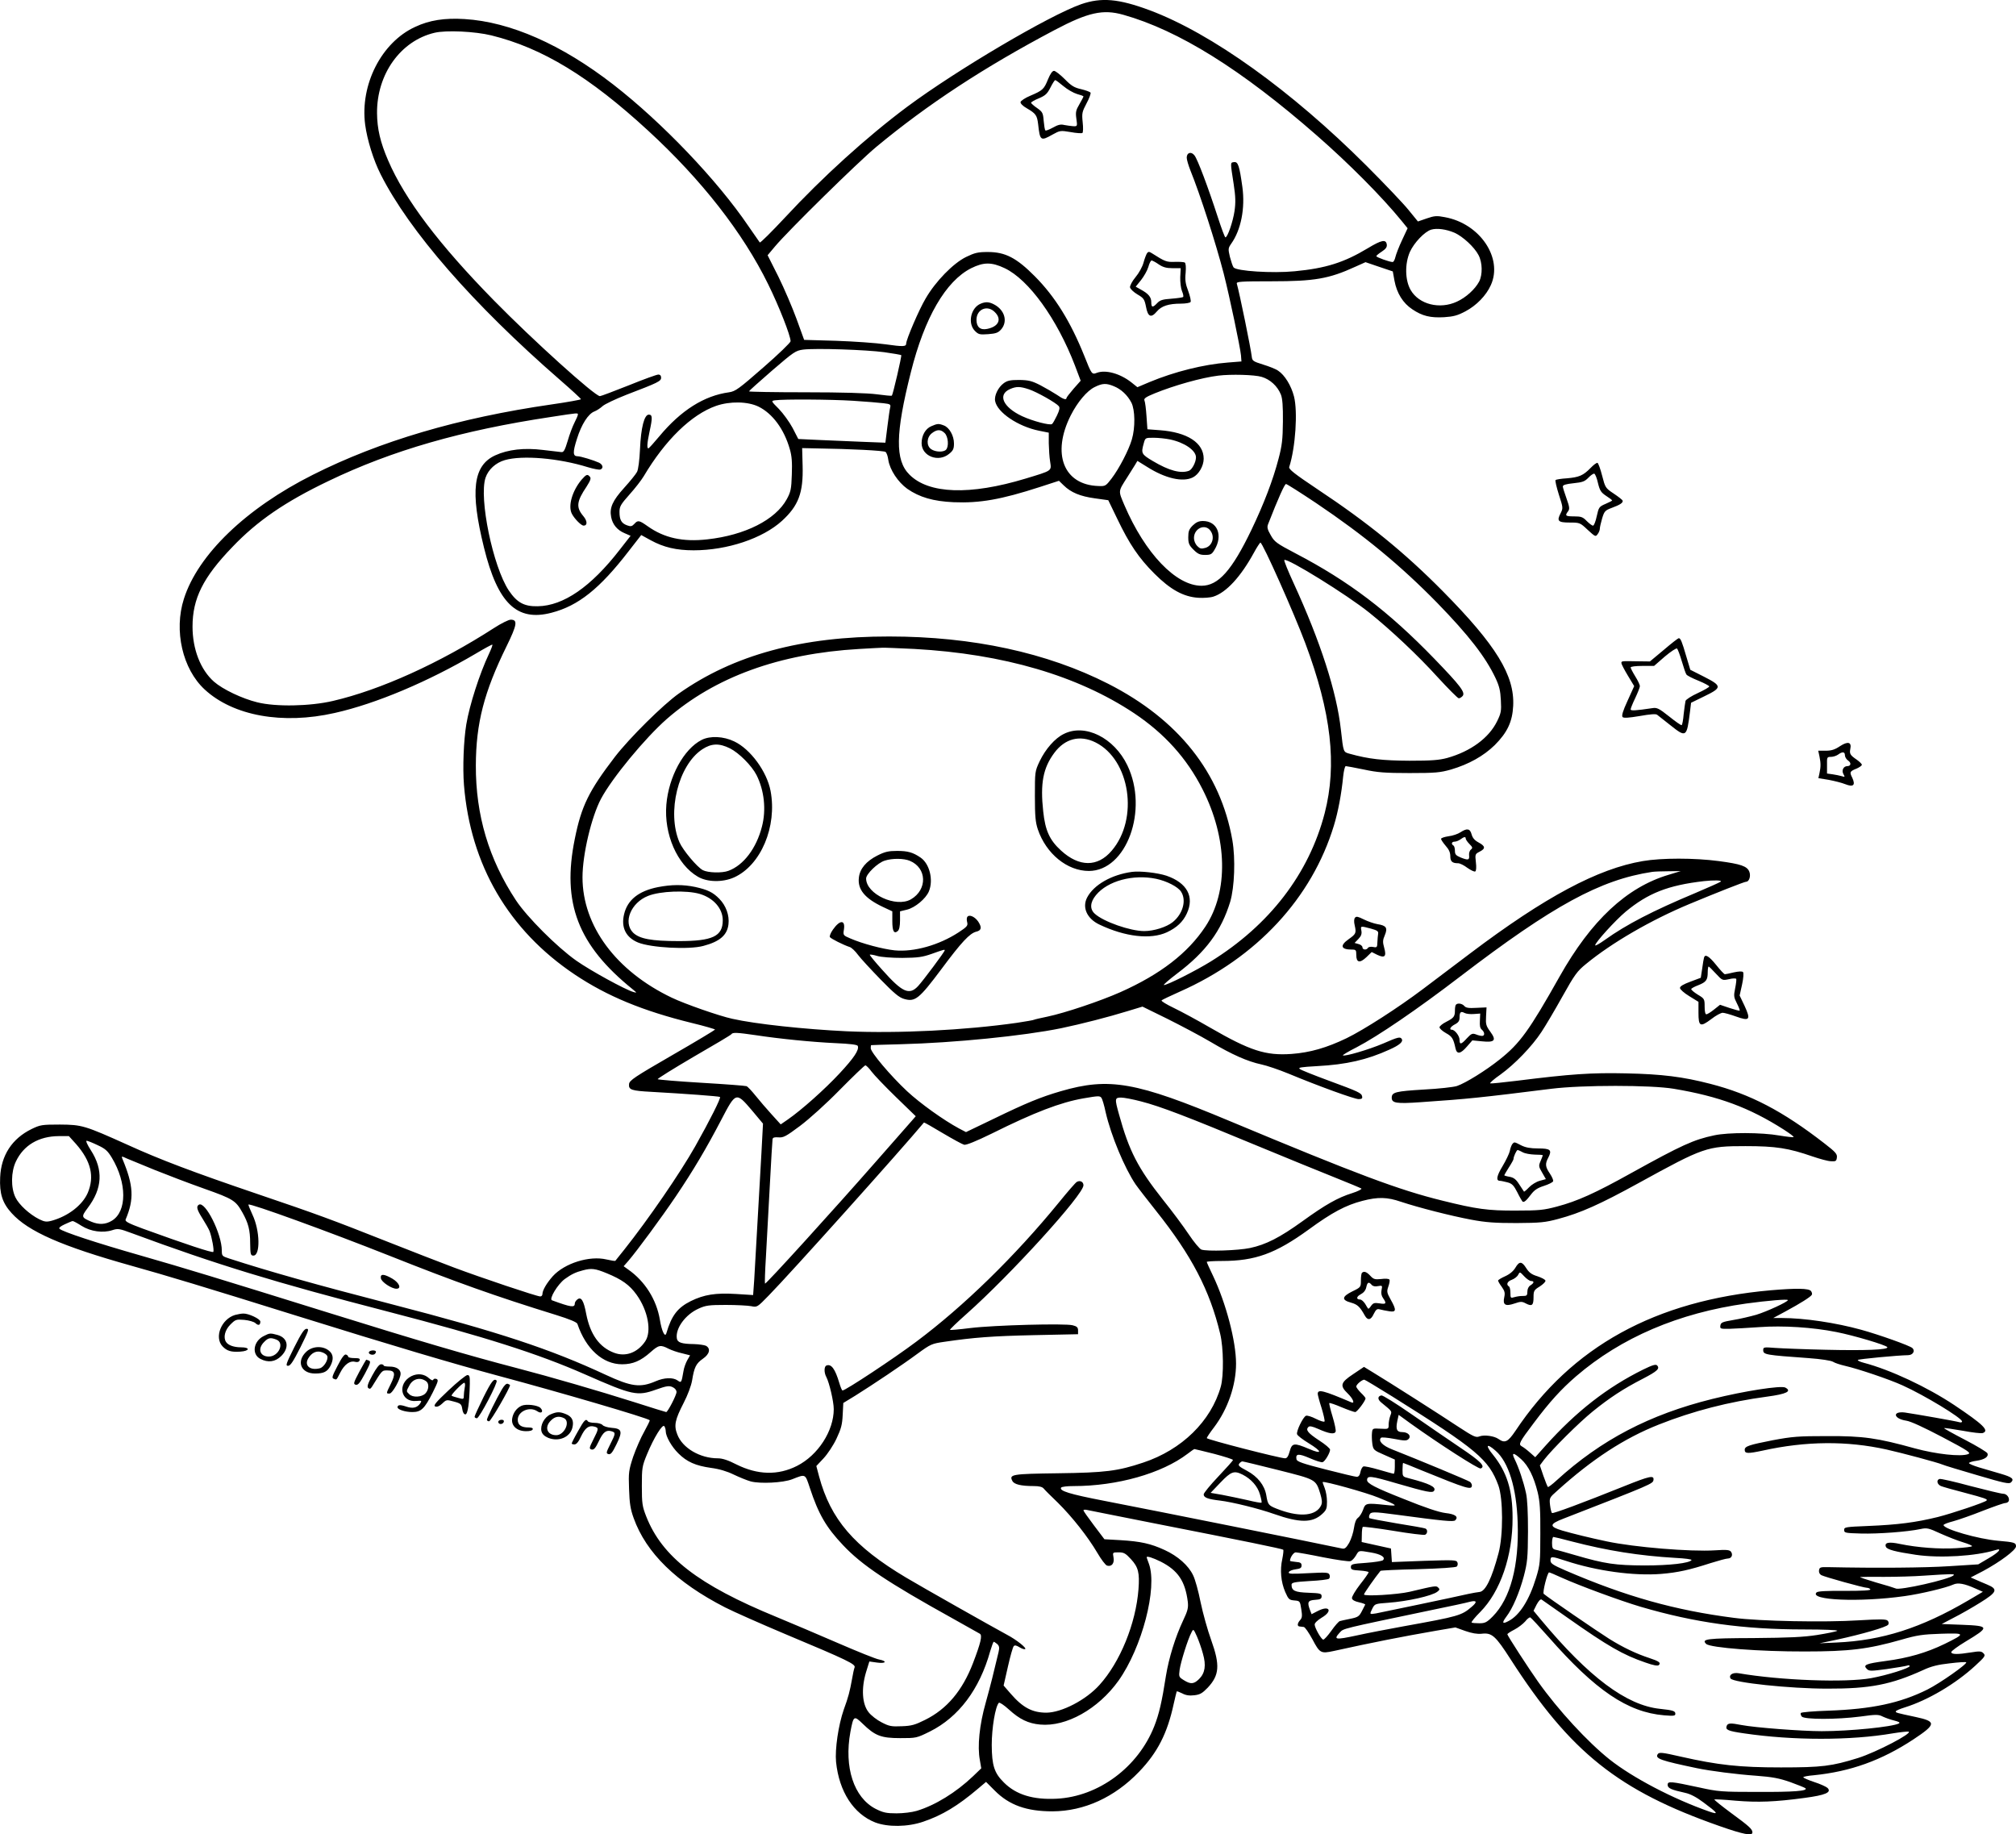 <?xml version="1.0" encoding="UTF-8"?>
<svg xmlns="http://www.w3.org/2000/svg" version="1.0" viewBox="0 0 1307.899 1189.893" preserveAspectRatio="xMidYMid meet">
  <g transform="translate(-156.101,1398.964) scale(0.1,-0.1)" fill="#000000" stroke="none">
    <path d="M8574 13962 c-207 -73 -806 -426 -1129 -666 -261 -195 -548 -455 -791 -717 -87 -93 -160 -166 -164 -162 -4 5 -37 53 -75 108 -201 296 -559 671 -875 916 -335 260 -669 407 -965 425 -129 8 -228 -7 -321 -51 -218 -100 -358 -374 -324 -634 13 -98 54 -231 101 -323 185 -367 600 -843 1161 -1331 76 -66 138 -123 138 -127 0 -3 -87 -19 -192 -34 -602 -87 -1114 -238 -1547 -456 -433 -217 -746 -518 -837 -805 -66 -206 -9 -455 135 -588 185 -171 505 -229 844 -152 268 60 608 204 915 385 57 34 105 60 107 58 3 -2 -7 -28 -21 -58 -62 -131 -127 -334 -148 -460 -17 -104 -24 -279 -15 -392 42 -519 289 -942 719 -1230 211 -141 442 -236 759 -314 83 -20 151 -40 151 -43 -1 -3 -125 -78 -278 -166 -244 -141 -277 -163 -280 -187 -4 -38 15 -44 148 -51 213 -12 434 -28 442 -33 8 -5 -66 -152 -160 -319 -100 -177 -306 -476 -460 -670 -31 -38 -57 -72 -59 -74 -2 -2 -28 2 -58 9 -109 26 -271 -24 -348 -109 -39 -44 -67 -91 -67 -116 0 -8 -6 -15 -14 -15 -22 0 -385 122 -561 188 -88 33 -281 108 -430 167 -364 144 -450 176 -848 311 -409 139 -629 222 -837 317 -280 126 -297 131 -440 132 -118 0 -128 -2 -184 -29 -127 -62 -198 -171 -204 -313 -5 -105 14 -166 74 -232 108 -120 325 -215 778 -342 226 -63 481 -140 1067 -323 635 -198 1017 -311 1314 -391 393 -105 967 -273 981 -288 2 -2 -14 -35 -35 -73 -22 -38 -54 -112 -72 -163 -29 -89 -31 -102 -27 -210 3 -93 9 -131 30 -189 81 -226 277 -417 593 -579 55 -28 231 -106 390 -173 411 -172 459 -196 450 -217 -4 -10 -11 -43 -16 -73 -15 -83 -24 -118 -54 -200 -35 -101 -58 -257 -50 -340 20 -193 114 -337 254 -392 82 -31 210 -30 312 5 123 42 223 102 355 214 l52 44 56 -56 c94 -95 207 -135 375 -135 206 1 403 91 562 257 120 125 183 249 224 438 10 44 19 81 20 83 2 2 18 -4 36 -13 22 -12 46 -16 78 -12 37 4 52 13 87 49 76 81 81 146 23 308 -23 63 -54 174 -69 246 -14 72 -36 151 -49 176 -30 63 -99 124 -184 163 -91 42 -156 56 -286 64 l-105 6 -68 90 c-37 49 -68 93 -68 97 0 5 10 6 23 3 12 -3 207 -41 432 -86 591 -116 835 -166 841 -172 3 -3 0 -30 -6 -60 -16 -71 -9 -149 19 -214 21 -48 26 -52 59 -55 36 -3 37 -4 45 -56 7 -43 6 -57 -7 -71 -19 -21 -21 -41 -3 -42 6 -1 18 -2 26 -3 8 0 33 -37 57 -81 47 -89 54 -93 137 -75 259 57 443 93 661 131 l129 22 64 -23 c43 -15 78 -21 106 -18 67 8 90 -13 189 -167 388 -603 699 -851 1356 -1081 154 -54 212 -65 212 -41 0 21 -19 39 -138 126 -62 46 -111 85 -109 88 3 2 65 -1 138 -8 145 -12 255 -8 447 18 136 18 178 36 149 65 -9 8 -48 26 -86 38 -39 13 -71 27 -71 31 0 4 30 10 68 13 238 24 439 96 647 233 148 98 150 116 14 145 -127 27 -129 28 -129 36 0 5 26 16 58 26 151 47 330 153 457 270 64 59 69 66 54 81 -13 14 -25 15 -80 6 -86 -14 -129 -14 -129 2 0 6 41 37 91 67 160 96 158 103 -20 110 l-133 5 78 41 c44 22 121 66 172 98 110 68 117 87 45 117 -27 11 -61 26 -77 33 l-30 13 81 42 c111 60 213 136 213 160 0 24 -12 27 -115 36 -130 11 -355 76 -355 102 0 5 29 16 64 25 36 10 122 40 192 68 70 27 135 50 145 50 9 0 19 6 22 13 7 21 -13 47 -36 47 -13 0 -108 23 -212 50 -103 28 -194 49 -202 46 -21 -8 -15 -35 10 -46 12 -5 82 -25 156 -44 128 -34 149 -41 140 -50 -14 -13 -222 -83 -317 -107 -143 -35 -257 -50 -452 -58 -146 -6 -155 -7 -155 -26 0 -19 8 -20 110 -23 110 -3 300 11 385 29 42 9 52 7 130 -29 47 -21 113 -47 147 -57 34 -10 60 -22 58 -25 -2 -4 -48 -10 -102 -13 -109 -7 -252 4 -364 27 -74 16 -104 10 -93 -18 7 -18 60 -32 194 -52 158 -23 388 -9 518 31 45 15 21 -15 -45 -53 l-68 -40 -190 -12 c-156 -10 -464 -13 -785 -6 -49 1 -55 -1 -58 -21 -2 -13 4 -25 15 -31 23 -12 275 -82 296 -82 9 0 19 -5 22 -10 5 -7 -49 -10 -165 -10 -119 1 -176 -2 -184 -10 -50 -51 281 -65 571 -24 103 14 270 54 316 75 30 14 73 6 142 -25 l50 -22 -95 -56 c-305 -179 -559 -260 -855 -273 l-110 -5 115 24 c161 35 321 81 331 97 5 9 3 19 -4 26 -10 10 -50 10 -187 2 -218 -14 -643 -6 -810 16 -382 49 -700 138 -1092 307 -83 36 -98 46 -98 65 0 29 7 28 99 -2 200 -66 441 -99 618 -85 110 9 185 26 321 70 51 16 102 30 113 30 24 0 35 25 19 45 -9 11 -30 13 -103 8 -159 -10 -523 20 -702 58 -109 23 -223 51 -288 70 -87 26 -86 42 8 78 574 223 579 226 583 250 5 33 -23 27 -190 -40 -274 -110 -460 -179 -468 -174 -4 2 -10 26 -13 52 -5 46 -4 48 46 92 228 206 435 341 660 430 222 88 455 148 702 181 127 17 163 35 118 59 -29 14 -264 -22 -473 -74 -407 -101 -721 -265 -1009 -527 -29 -27 -56 -47 -58 -44 -3 3 -16 35 -29 72 l-23 68 26 35 c53 69 228 243 317 315 110 89 200 148 325 212 94 49 113 66 92 87 -8 8 -30 2 -89 -27 -235 -116 -435 -272 -635 -495 l-66 -74 -35 31 c-19 17 -43 35 -53 40 -22 13 -16 26 80 153 102 136 176 217 273 301 292 251 666 411 1104 472 139 19 270 30 270 22 0 -11 -136 -74 -205 -95 -39 -11 -106 -27 -150 -34 -70 -12 -80 -16 -83 -36 -3 -21 0 -22 60 -21 35 1 122 6 194 11 151 11 345 -1 499 -32 112 -22 321 -84 330 -98 10 -17 -144 -23 -398 -17 -138 3 -287 9 -329 12 -74 6 -78 5 -78 -14 0 -30 15 -32 293 -52 83 -6 147 -16 160 -24 12 -8 47 -19 77 -26 87 -20 286 -87 374 -127 142 -64 386 -212 386 -234 0 -6 -8 -8 -17 -5 -22 7 -291 54 -354 63 -83 10 -75 -40 9 -53 29 -4 113 -43 235 -107 169 -89 187 -102 166 -110 -47 -18 -208 0 -344 37 -245 68 -336 81 -570 80 -187 0 -226 -3 -354 -27 -153 -30 -181 -39 -181 -62 0 -25 19 -26 117 -5 281 62 546 64 803 7 103 -23 334 -85 361 -97 13 -6 116 -37 229 -70 176 -52 206 -58 218 -46 22 22 7 34 -68 56 -39 11 -101 30 -140 41 -38 12 -68 24 -65 29 3 4 24 11 49 14 53 8 79 26 71 48 -3 8 -69 48 -146 88 -77 40 -138 74 -136 76 2 2 56 -6 120 -17 64 -12 123 -19 132 -15 43 16 3 55 -185 181 -176 117 -414 229 -589 275 -23 6 -40 14 -37 18 6 6 259 30 327 31 31 1 46 28 27 46 -17 16 -217 87 -333 119 -163 45 -368 76 -514 76 l-56 0 80 43 c98 53 161 93 170 107 4 6 1 17 -5 25 -15 18 -94 19 -260 5 -750 -66 -1294 -366 -1658 -913 -48 -71 -68 -81 -109 -52 -28 20 -93 29 -124 17 -23 -9 -38 -2 -136 62 -119 79 -450 290 -551 351 l-62 38 -70 -47 c-83 -55 -88 -75 -35 -126 34 -33 48 -68 23 -57 -181 77 -218 87 -218 55 0 -7 11 -49 25 -92 13 -43 22 -83 19 -87 -3 -5 -28 3 -56 17 -27 14 -56 23 -64 20 -19 -7 -65 -102 -58 -120 3 -9 37 -35 75 -58 90 -55 90 -75 2 -37 -97 41 -110 39 -125 -16 -9 -32 -17 -45 -30 -45 -33 0 -508 122 -508 131 0 4 21 36 48 71 89 118 142 273 142 412 0 145 -65 392 -149 569 -23 47 -41 88 -41 91 0 3 45 6 99 6 215 0 347 48 561 203 153 112 242 159 350 187 100 26 160 25 250 -6 115 -38 322 -91 455 -116 96 -18 155 -22 295 -22 155 1 186 4 271 27 143 38 269 94 520 232 424 233 443 240 694 240 198 0 279 -13 435 -67 47 -16 101 -31 120 -31 31 -2 35 1 38 24 3 23 -9 36 -80 91 -272 211 -481 320 -741 387 -178 46 -313 63 -547 68 -224 5 -357 -4 -708 -48 -90 -11 -168 -19 -173 -17 -5 2 24 28 66 57 93 67 205 183 266 276 26 39 87 142 136 230 80 143 96 165 154 212 168 138 422 285 669 388 175 73 358 145 369 145 20 0 32 37 21 65 -14 36 -55 50 -198 69 -159 21 -371 21 -493 0 -291 -49 -634 -232 -1119 -598 -124 -94 -263 -199 -310 -234 -158 -119 -380 -262 -493 -317 -129 -62 -236 -93 -357 -102 -168 -12 -269 21 -527 170 -81 47 -188 105 -236 128 -48 23 -84 45 -80 49 4 5 58 30 118 57 499 221 857 607 1000 1078 27 88 49 205 60 318 4 37 11 67 17 67 5 0 58 -10 117 -22 88 -19 138 -23 296 -23 169 0 199 3 270 23 115 34 210 87 283 158 82 82 115 152 120 255 10 197 -111 394 -456 743 -248 251 -485 444 -815 663 -148 99 -186 129 -182 143 41 128 56 360 31 458 -18 70 -60 139 -103 167 -15 11 -59 28 -98 40 -64 20 -70 24 -73 51 -6 54 -78 406 -97 474 -4 13 26 15 228 15 275 0 370 16 540 94 l67 30 88 -30 89 -30 11 -61 c15 -80 55 -145 116 -185 64 -43 116 -56 206 -51 61 4 87 11 138 38 72 38 135 103 165 170 80 176 -71 400 -299 441 -51 10 -67 9 -116 -8 l-58 -20 -62 76 c-34 42 -157 171 -272 286 -489 488 -1005 858 -1406 1008 -202 75 -313 85 -446 39z m274 -68 c359 -101 767 -355 1257 -784 207 -181 420 -395 549 -553 l39 -48 -36 -77 c-20 -42 -39 -92 -43 -109 -4 -18 -12 -33 -18 -33 -20 0 -106 31 -106 38 0 4 16 17 36 30 26 17 34 29 32 45 -5 36 -33 31 -124 -24 -153 -92 -272 -130 -474 -149 -144 -14 -377 1 -396 25 -6 8 -16 39 -24 69 -12 51 -11 56 8 84 64 89 92 231 73 369 -19 137 -28 165 -54 161 -25 -3 -25 3 -2 -145 12 -79 13 -118 5 -173 -10 -68 -45 -170 -59 -170 -4 0 -26 59 -49 130 -64 197 -132 378 -152 402 -21 27 -50 18 -50 -15 0 -13 11 -50 24 -83 64 -158 165 -472 216 -669 39 -153 107 -478 112 -530 l3 -40 -88 -7 c-156 -12 -346 -59 -509 -127 l-78 -33 -40 32 c-73 57 -166 83 -224 61 -31 -12 -33 -10 -80 109 -90 224 -190 385 -321 517 -119 120 -192 158 -305 158 -65 0 -85 -5 -141 -32 -84 -41 -199 -159 -263 -270 -42 -70 -126 -266 -126 -292 0 -20 -20 -21 -132 -5 -62 9 -207 19 -321 23 l-209 6 -49 135 c-27 74 -80 198 -118 275 l-70 139 47 56 c85 102 536 545 657 646 334 277 698 516 1158 759 218 115 314 136 445 99z m-4099 -134 c329 -81 636 -267 1017 -618 345 -317 615 -662 779 -997 70 -142 145 -333 145 -369 0 -8 -79 -85 -177 -170 -159 -139 -181 -155 -222 -161 -162 -22 -312 -117 -452 -285 -34 -41 -66 -76 -70 -78 -13 -5 -10 33 6 108 20 91 19 110 -5 110 -29 0 -51 -84 -57 -225 -3 -68 -11 -131 -19 -146 -7 -14 -44 -60 -83 -103 -76 -84 -97 -130 -85 -191 9 -47 39 -84 87 -104 l39 -17 -71 -91 c-186 -240 -364 -363 -531 -366 -89 -2 -135 24 -188 102 -103 155 -195 600 -151 732 18 53 66 97 125 114 113 33 350 13 539 -46 37 -11 73 -18 81 -15 21 8 17 31 -8 44 -35 16 -119 42 -140 42 -31 0 -32 26 -4 113 29 93 73 163 114 178 15 6 38 21 52 34 14 13 84 46 155 74 207 79 225 88 225 111 0 13 -7 20 -18 20 -10 0 -96 -31 -192 -70 -96 -38 -180 -70 -187 -70 -33 0 -434 362 -688 621 -357 364 -577 655 -686 908 -51 118 -71 205 -72 306 -2 254 153 470 373 522 76 18 263 9 369 -17z m6248 -1280 c54 -24 129 -93 156 -145 26 -49 27 -127 4 -172 -27 -50 -85 -103 -144 -130 -112 -52 -246 -18 -300 75 -37 63 -39 171 -5 248 27 59 95 131 138 144 37 11 97 3 151 -20z m-2918 -230 c156 -74 340 -329 456 -632 l37 -98 -46 -52 c-25 -29 -46 -56 -46 -60 0 -15 -22 -8 -63 21 -23 15 -71 43 -107 62 -55 28 -76 33 -137 34 -57 0 -77 -4 -100 -21 -36 -26 -63 -81 -56 -116 14 -74 148 -164 283 -192 l65 -13 0 -69 c1 -38 4 -92 9 -120 9 -60 15 -56 -160 -109 -360 -109 -628 -100 -753 26 -94 93 -91 267 9 663 89 356 227 593 392 676 81 40 132 40 217 0z m-781 -545 c58 -8 107 -17 110 -19 4 -5 -54 -256 -61 -263 -3 -2 -47 2 -98 9 -61 8 -223 13 -462 13 -202 0 -367 3 -367 6 0 3 67 63 150 135 142 122 152 129 202 136 82 10 408 -1 526 -17z m2448 -160 c55 -16 103 -60 125 -115 10 -25 14 -76 13 -175 -1 -117 -6 -156 -28 -240 -36 -139 -96 -295 -176 -462 -127 -264 -215 -363 -324 -363 -166 0 -366 210 -500 522 -41 97 -42 87 19 183 18 28 39 62 49 78 l16 27 63 -39 c118 -75 232 -101 297 -68 38 19 70 74 70 121 0 103 -106 172 -285 185 l-80 6 -6 85 c-3 47 -9 92 -13 101 -6 13 7 23 66 47 125 51 305 102 413 115 81 10 235 6 281 -8z m-958 -61 c47 -19 88 -58 113 -106 24 -47 26 -162 3 -239 -20 -69 -83 -190 -132 -254 -37 -48 -40 -50 -85 -48 -226 7 -305 210 -179 459 43 85 105 159 155 183 50 25 75 26 125 5z m-551 -20 c51 -17 175 -87 193 -109 8 -10 5 -25 -12 -61 -13 -27 -27 -52 -32 -55 -14 -10 -125 19 -194 51 -124 58 -161 140 -78 176 41 18 66 17 123 -2z m-1142 -74 c83 -5 172 -13 198 -16 44 -5 48 -8 43 -28 -3 -11 -11 -68 -18 -124 l-13 -104 -155 6 c-85 4 -212 9 -283 12 l-127 6 -37 72 c-21 39 -61 94 -89 123 -51 51 -51 52 -25 56 53 8 361 6 506 -3z m-613 -38 c91 -45 166 -146 203 -276 13 -44 16 -85 13 -165 -3 -95 -7 -112 -33 -160 -73 -133 -270 -233 -515 -260 -159 -18 -280 9 -387 85 -55 39 -64 41 -87 15 -15 -16 -23 -18 -47 -9 -36 13 -49 35 -49 87 0 35 8 49 65 113 36 40 77 93 92 118 140 236 310 401 470 457 90 31 205 29 275 -5z m-1172 -52 c0 -5 -10 -29 -22 -52 -12 -23 -32 -76 -44 -118 -18 -60 -26 -75 -41 -73 -10 1 -64 8 -120 14 -121 15 -226 3 -309 -35 -144 -66 -164 -231 -73 -599 89 -361 213 -481 438 -422 174 45 313 156 501 400 l81 104 62 -34 c84 -46 167 -65 278 -65 218 0 448 77 573 191 107 98 139 181 134 358 l-3 114 95 -2 c214 -3 436 -14 446 -23 7 -5 15 -28 18 -52 10 -64 63 -144 123 -187 79 -55 169 -81 300 -87 170 -7 308 17 561 99 l123 40 31 -30 c47 -46 107 -71 203 -84 l86 -12 58 -120 c79 -165 140 -255 241 -356 104 -104 189 -151 286 -157 34 -2 78 1 98 8 83 27 176 128 261 283 20 37 40 67 43 67 15 -1 218 -457 291 -652 169 -451 207 -789 126 -1103 -102 -393 -358 -726 -739 -962 -95 -59 -281 -153 -304 -153 -7 0 32 34 86 75 186 140 286 276 344 465 28 95 35 279 14 400 -77 438 -350 782 -805 1014 -397 202 -881 307 -1421 307 -567 1 -1009 -119 -1365 -370 -102 -72 -320 -288 -415 -411 -169 -221 -217 -318 -260 -532 -85 -416 20 -689 376 -976 28 -23 28 -24 4 -17 -53 15 -279 139 -370 203 -125 88 -320 283 -392 392 -176 267 -261 552 -260 875 1 273 53 475 199 772 69 141 74 173 27 173 -13 0 -62 -24 -108 -54 -352 -227 -735 -401 -1045 -473 -150 -35 -371 -39 -491 -9 -98 24 -224 84 -281 134 -87 77 -139 210 -139 357 0 182 68 319 258 516 162 170 343 294 625 429 412 198 863 328 1442 415 181 28 175 27 175 15z m3842 -161 c94 -20 168 -71 168 -116 0 -31 -25 -79 -45 -87 -53 -20 -129 0 -235 63 -74 44 -77 50 -59 114 10 37 10 37 64 37 30 0 78 -5 107 -11z m948 -413 c312 -210 547 -404 786 -648 204 -210 312 -349 377 -486 25 -53 32 -83 35 -145 4 -69 1 -84 -24 -135 -53 -109 -171 -196 -324 -239 -52 -14 -101 -18 -245 -18 -174 1 -265 11 -387 45 -43 12 -41 7 -58 157 -27 244 -132 570 -307 951 -36 78 -63 145 -60 149 17 16 408 -226 552 -342 141 -113 318 -280 441 -416 70 -76 132 -139 139 -139 7 0 18 7 25 15 19 23 -15 67 -184 242 -298 308 -555 503 -900 683 -124 65 -137 75 -161 118 -22 38 -25 52 -17 72 66 169 107 260 116 260 6 0 94 -56 196 -124z m-2605 -946 c576 -32 1057 -173 1424 -417 196 -131 341 -291 443 -492 163 -320 170 -664 19 -892 -114 -172 -291 -309 -551 -425 -133 -59 -360 -135 -474 -159 -44 -9 -83 -18 -86 -20 -4 -3 -54 -11 -111 -20 -336 -48 -770 -70 -1105 -55 -273 13 -592 47 -742 81 -84 18 -310 97 -393 137 -362 173 -579 466 -579 781 0 148 58 392 120 509 72 135 285 393 427 518 312 272 729 424 1248 454 72 4 139 8 150 8 11 1 105 -3 210 -8z m4891 -1465 c-272 -81 -502 -296 -707 -660 -198 -352 -258 -434 -389 -538 -90 -72 -221 -153 -277 -172 -21 -7 -118 -18 -216 -23 -181 -11 -207 -17 -207 -53 0 -35 30 -40 187 -29 309 21 392 30 848 87 199 25 647 25 795 0 293 -49 490 -122 714 -265 37 -24 66 -45 63 -48 -3 -3 -45 2 -93 10 -113 20 -330 21 -422 1 -133 -28 -210 -63 -537 -244 -237 -132 -351 -183 -483 -218 -86 -23 -116 -26 -267 -26 -182 -1 -257 10 -475 64 -285 70 -551 170 -1382 517 -607 254 -780 285 -1096 193 -130 -38 -223 -76 -435 -179 l-179 -86 -46 24 c-100 54 -251 162 -336 241 -109 102 -236 253 -236 279 0 11 1 20 3 20 1 1 88 3 192 6 347 9 797 54 1041 104 134 28 308 73 428 110 l99 30 161 -79 c88 -44 215 -111 281 -150 138 -82 240 -127 329 -146 34 -7 114 -34 177 -60 200 -83 427 -165 454 -165 20 0 26 4 23 17 -4 23 -22 31 -220 104 -92 34 -175 67 -184 74 -14 10 7 13 112 19 190 10 324 41 469 107 65 29 91 51 80 69 -10 16 -24 13 -122 -30 -89 -38 -251 -86 -260 -76 -2 2 37 26 89 52 138 72 391 244 673 460 602 460 908 627 1245 678 14 2 61 4 105 4 l80 1 -79 -24z m339 -44 c-6 -5 -80 -38 -165 -74 -277 -116 -447 -204 -587 -304 -35 -25 -63 -41 -63 -35 0 18 132 163 198 218 145 120 274 171 507 198 65 7 119 6 110 -3z m-6263 -996 c157 -24 368 -45 521 -52 94 -4 140 -10 143 -18 10 -26 -25 -78 -119 -179 -95 -102 -245 -236 -336 -299 l-45 -31 -59 65 c-32 35 -79 90 -104 121 -25 31 -51 59 -59 62 -8 3 -139 13 -292 22 -152 9 -280 20 -284 23 -4 3 101 68 232 145 132 76 243 142 246 147 7 13 39 11 156 -6z m753 -236 c17 -23 88 -97 159 -166 l128 -124 -19 -22 c-11 -12 -118 -134 -239 -272 -269 -307 -715 -798 -720 -792 -2 2 0 80 6 173 5 93 16 300 25 459 8 160 17 297 18 305 2 11 12 14 38 12 32 -3 49 6 140 74 60 45 169 143 259 235 85 86 160 158 165 158 6 0 24 -18 40 -40z m1492 -171 c5 -7 18 -49 27 -93 35 -152 123 -363 195 -469 16 -23 76 -100 133 -172 229 -287 348 -515 415 -796 22 -91 24 -272 4 -343 -63 -224 -253 -410 -504 -493 -165 -55 -244 -65 -552 -69 -299 -4 -319 -7 -296 -50 11 -22 56 -33 138 -33 35 0 56 -5 65 -16 7 -9 48 -50 92 -92 93 -92 194 -220 256 -325 25 -43 53 -80 63 -83 30 -9 49 15 42 53 -6 33 -6 33 33 33 34 0 45 -6 80 -44 48 -52 57 -88 49 -195 -17 -223 -119 -473 -253 -621 -88 -98 -245 -179 -344 -180 -92 0 -154 33 -232 123 l-46 53 28 123 c15 67 32 127 38 133 7 7 18 4 36 -7 14 -9 31 -15 37 -13 15 5 -55 61 -118 94 -98 53 -553 310 -655 371 -337 201 -488 377 -563 655 l-18 68 47 50 c26 28 64 85 84 128 30 64 37 90 40 154 l4 77 77 47 c115 72 305 199 405 273 85 62 92 65 175 77 191 28 309 37 581 43 l285 6 0 24 c0 20 -7 27 -35 34 -49 13 -508 1 -664 -18 -71 -9 -130 -14 -132 -12 -3 2 46 49 108 104 286 254 758 773 758 834 0 23 -22 34 -43 22 -8 -4 -60 -64 -116 -133 -285 -349 -617 -673 -925 -903 -145 -109 -460 -317 -479 -317 -4 0 -13 22 -21 49 -27 91 -52 125 -83 113 -16 -5 -17 -46 -1 -75 19 -36 48 -159 48 -208 0 -141 -102 -299 -238 -368 -124 -63 -256 -59 -393 9 -54 28 -92 40 -121 40 -116 0 -230 67 -263 155 -23 58 -15 95 41 204 26 50 49 111 55 146 14 87 26 110 70 141 44 30 52 66 20 84 -11 5 -46 10 -78 11 -80 1 -107 10 -111 37 -10 65 56 155 141 193 46 21 67 24 177 24 69 0 143 -4 164 -8 39 -8 39 -8 115 70 142 145 855 940 1006 1121 2 2 56 -29 121 -68 66 -39 128 -73 140 -76 13 -3 76 22 180 73 275 137 445 202 594 228 99 17 106 17 117 3z m-2267 -82 l71 -85 -10 -188 c-6 -103 -18 -309 -26 -458 -8 -148 -18 -314 -21 -368 l-7 -98 -111 7 c-133 8 -207 -4 -293 -46 -86 -43 -125 -93 -159 -209 -9 -30 -30 14 -42 88 -22 131 -97 250 -206 326 l-29 21 30 34 c56 65 218 285 309 420 112 166 198 311 295 497 94 180 95 181 199 59z m2524 59 c125 -32 302 -100 742 -283 198 -82 431 -177 519 -212 88 -35 164 -67 168 -70 5 -4 -22 -18 -60 -30 -93 -29 -174 -75 -322 -182 -147 -106 -237 -152 -341 -174 -76 -16 -278 -23 -315 -10 -11 4 -48 48 -82 99 -34 51 -109 152 -167 224 -163 206 -220 317 -285 553 -29 103 -28 110 13 110 19 0 77 -11 130 -25z m-6909 -277 c97 -111 120 -211 75 -317 -35 -79 -126 -150 -234 -180 -34 -9 -46 -7 -81 10 -63 32 -131 94 -154 142 -30 62 -29 165 3 232 50 106 148 164 278 165 l66 0 47 -52z m140 -7 c50 -23 65 -37 92 -82 98 -163 98 -347 1 -407 -42 -26 -85 -28 -135 -7 -65 28 -66 31 -23 89 96 127 102 248 20 375 -22 34 -34 61 -27 61 6 0 39 -13 72 -29z m371 -161 c77 -31 221 -86 320 -121 189 -67 204 -77 248 -155 38 -68 50 -113 50 -199 1 -72 3 -80 21 -80 46 0 43 162 -6 265 -16 35 -28 64 -26 66 10 10 519 -175 915 -332 425 -169 685 -262 1080 -384 90 -28 135 -47 139 -58 55 -163 165 -262 290 -262 70 0 121 22 185 79 52 46 64 49 116 22 20 -10 60 -24 89 -30 l51 -13 -18 -31 c-10 -18 -22 -50 -25 -72 -13 -76 -14 -77 -38 -60 -30 21 -87 19 -142 -5 -100 -43 -157 -36 -323 41 -361 168 -693 278 -1392 459 -491 127 -793 212 -1052 296 -46 15 -48 17 -48 52 0 108 -108 323 -149 297 -18 -11 -13 -32 24 -90 19 -30 40 -67 46 -82 15 -40 30 -124 24 -134 -5 -8 -183 51 -458 151 -95 35 -116 47 -111 59 56 132 52 220 -21 394 -7 18 -6 18 31 1 22 -9 102 -42 180 -74z m-476 -362 c59 -37 139 -48 200 -28 36 12 46 10 127 -20 546 -202 925 -318 1663 -509 625 -162 973 -273 1275 -406 311 -137 340 -143 463 -99 68 24 84 26 106 16 16 -7 26 -20 26 -32 0 -20 -57 -130 -67 -130 -3 0 -97 29 -209 65 -224 71 -540 163 -759 220 -318 83 -641 178 -1225 360 -716 223 -929 288 -1215 370 -291 83 -509 155 -528 174 -6 6 6 16 34 29 24 11 47 21 51 21 4 1 30 -13 58 -31z m3406 -307 c100 -41 149 -76 195 -140 74 -103 99 -238 56 -302 -50 -74 -128 -103 -203 -74 -95 36 -154 119 -180 252 -16 87 -33 114 -58 93 -9 -7 -16 -18 -16 -26 0 -28 -25 -24 -148 21 -21 8 37 104 83 138 43 31 72 45 120 57 53 14 78 11 151 -19z m5101 -802 c546 -342 623 -407 685 -575 31 -86 32 -323 1 -439 -44 -165 -85 -249 -124 -252 -13 -1 -44 -7 -69 -12 -86 -20 -565 -120 -602 -127 -43 -7 -43 -7 -23 33 15 29 18 30 102 36 124 9 282 44 318 71 16 12 18 17 7 27 -13 14 -18 13 -187 -27 -78 -18 -295 -31 -295 -17 0 8 75 114 107 153 3 3 112 8 245 11 144 4 244 11 250 17 6 6 8 18 4 27 -6 16 -25 16 -215 10 l-210 -8 -3 44 -3 44 -95 21 -95 21 1 46 c0 26 3 49 6 52 3 3 92 -8 197 -25 106 -18 199 -29 207 -26 17 7 19 35 1 41 -7 3 -90 18 -185 33 -94 16 -174 31 -177 34 -3 3 -3 13 1 22 8 20 27 20 169 1 312 -42 376 -48 387 -37 23 23 0 40 -63 47 -42 5 -130 34 -273 92 -185 73 -236 100 -236 122 1 30 23 28 190 -21 200 -58 235 -65 245 -48 15 24 -31 46 -162 80 -43 11 -43 11 -43 55 0 25 2 45 4 45 2 0 55 -21 117 -47 302 -123 329 -131 329 -98 0 7 -6 17 -12 22 -11 9 -329 141 -506 211 -61 24 -91 55 -72 75 4 5 43 1 86 -7 67 -13 81 -13 93 -1 20 20 -3 45 -41 45 -35 0 -43 18 -32 71 l9 41 77 -56 c187 -134 441 -297 455 -292 33 13 1 46 -132 135 -77 52 -220 150 -318 218 -98 68 -186 123 -194 121 -25 -5 -26 -25 -2 -45 74 -61 71 -56 60 -86 -6 -16 -11 -42 -11 -58 0 -29 0 -30 -52 -27 -52 3 -53 2 -56 -26 -2 -17 -1 -48 2 -71 6 -40 9 -43 76 -72 l70 -31 0 -46 c0 -25 -3 -46 -7 -46 -5 0 -48 12 -96 26 -48 14 -94 24 -101 21 -7 -3 -16 -19 -19 -36 -4 -21 -12 -31 -24 -31 -10 0 -101 22 -203 48 -149 38 -186 51 -188 66 -7 37 14 38 86 7 39 -17 76 -29 84 -26 16 6 48 61 48 81 0 8 -32 35 -71 60 -73 48 -89 68 -70 87 8 8 24 5 63 -12 72 -32 106 -37 114 -18 3 8 -6 52 -20 98 -14 45 -23 85 -21 87 3 3 38 -9 80 -27 41 -17 81 -31 88 -31 12 0 67 73 67 89 0 4 -13 20 -30 36 -16 16 -30 34 -30 41 0 13 37 44 52 44 4 0 87 -50 185 -111z m-4717 -223 c0 -34 39 -102 82 -144 55 -55 112 -80 211 -94 54 -7 104 -22 147 -43 36 -17 86 -38 112 -45 61 -16 208 -9 268 14 89 35 84 37 115 -56 56 -170 106 -256 215 -371 122 -130 290 -242 710 -475 91 -51 171 -96 178 -100 17 -11 6 -58 -44 -189 -69 -180 -170 -300 -312 -370 -64 -32 -88 -39 -151 -41 -67 -3 -82 0 -130 25 -30 15 -69 45 -85 66 -42 53 -48 153 -17 258 l22 71 50 -7 c57 -8 69 9 13 20 -20 3 -141 52 -268 107 -127 55 -306 131 -398 169 -507 208 -742 390 -845 653 -25 64 -28 83 -28 196 0 119 2 129 33 205 45 109 102 201 113 183 5 -7 9 -22 9 -32z m5384 -127 c84 -73 136 -242 143 -464 10 -281 -47 -495 -162 -611 -39 -39 -50 -44 -88 -44 -24 0 -46 2 -49 5 -3 3 22 34 56 68 131 132 211 365 210 612 0 180 -37 296 -127 408 -52 63 -42 78 17 26z m-1826 -20 c67 -18 122 -35 122 -40 0 -4 -43 -52 -95 -107 -52 -55 -95 -107 -95 -116 0 -21 28 -31 105 -40 82 -10 252 -52 351 -87 168 -59 250 -59 314 1 26 24 30 35 30 79 0 29 -7 68 -15 88 -8 20 -14 37 -13 39 8 8 285 -69 362 -101 127 -51 133 -57 51 -48 -132 14 -136 13 -151 -31 -8 -22 -23 -45 -33 -52 -13 -9 -21 -32 -26 -66 -4 -29 -18 -72 -31 -96 -20 -34 -29 -41 -47 -37 -233 49 -1144 232 -1546 310 -222 43 -289 64 -276 85 4 6 40 10 81 10 283 0 572 82 739 209 22 17 42 31 45 31 3 0 60 -14 128 -31z m1992 -35 c47 -43 82 -114 107 -215 14 -59 18 -114 17 -269 0 -182 -2 -201 -27 -283 -45 -148 -108 -246 -180 -283 -39 -21 -44 -12 -14 28 41 53 85 156 114 264 23 89 26 117 27 289 0 124 -4 211 -13 250 -16 74 -48 168 -73 218 -23 47 -9 47 42 1z m-1577 -70 c246 -62 244 -60 273 -152 12 -41 14 -59 6 -77 -31 -67 -133 -78 -264 -31 -79 29 -81 31 -92 97 -11 64 -56 121 -125 158 -51 27 -60 35 -50 47 6 8 15 14 20 14 5 0 109 -25 232 -56z m-230 -30 c55 -28 97 -75 112 -128 8 -27 13 -51 10 -54 -2 -2 -44 5 -92 17 -48 11 -122 26 -163 34 l-75 13 64 67 c69 72 88 79 144 51z m2138 -434 c228 -59 432 -92 671 -106 60 -3 106 -9 103 -14 -13 -20 -140 -35 -305 -35 -189 1 -255 10 -450 67 -58 17 -115 33 -127 35 -19 4 -23 12 -23 44 0 22 4 39 9 39 4 0 59 -13 122 -30z m-1305 -71 c65 -11 96 -31 77 -50 -5 -5 -54 -13 -109 -17 -90 -6 -99 -9 -99 -27 0 -17 8 -20 58 -23 31 -2 57 -7 57 -11 0 -5 -25 -41 -56 -80 -30 -39 -54 -79 -52 -89 2 -11 18 -20 46 -26 23 -5 41 -12 40 -15 -2 -3 -12 -23 -22 -43 -17 -33 -25 -39 -75 -49 -31 -6 -61 -13 -68 -15 -7 -2 -32 -30 -55 -63 -24 -33 -47 -59 -53 -57 -14 4 -55 77 -55 98 0 10 19 28 45 44 74 43 52 83 -24 44 l-41 -21 -10 26 c-20 52 -14 64 33 67 34 2 42 7 42 23 0 18 -8 20 -85 23 -88 3 -110 13 -110 52 0 14 17 18 117 24 65 3 121 10 126 15 6 6 7 17 3 26 -6 15 -20 16 -137 10 -109 -6 -131 -5 -127 6 3 8 22 16 44 19 31 4 39 9 39 25 0 16 -8 21 -37 23 -21 2 -38 5 -38 7 0 21 23 55 37 55 10 0 90 -14 178 -32 88 -17 168 -29 178 -25 10 4 25 20 35 37 20 34 15 33 98 19z m-1365 -59 c112 -57 159 -126 176 -261 4 -38 0 -57 -30 -120 -51 -108 -93 -244 -112 -361 -26 -168 -45 -249 -76 -327 -105 -265 -361 -455 -632 -469 -154 -8 -264 26 -343 105 -63 62 -78 111 -79 243 0 110 23 249 46 274 4 5 33 -14 66 -44 69 -63 125 -90 202 -97 169 -16 377 101 508 284 153 215 254 602 198 758 -8 22 -15 41 -15 43 0 10 40 -3 91 -28z m2601 -104 c115 -52 381 -150 513 -189 351 -103 666 -147 1059 -147 131 0 224 -4 216 -9 -8 -5 -67 -17 -130 -27 -90 -14 -181 -18 -413 -20 -305 -1 -340 -6 -307 -38 26 -25 352 -50 640 -49 289 0 410 15 625 76 103 30 139 35 257 39 162 5 163 2 25 -66 -117 -57 -238 -92 -385 -111 -125 -17 -146 -25 -120 -51 15 -15 26 -15 130 -1 62 9 121 19 131 22 9 4 17 3 17 -3 0 -13 -146 -59 -250 -78 -166 -30 -586 -15 -860 32 -38 6 -65 -11 -52 -34 17 -27 385 -66 627 -66 279 -1 415 26 626 122 47 22 93 34 168 42 56 7 105 10 108 7 9 -10 -170 -136 -252 -177 -177 -88 -360 -127 -643 -137 -95 -3 -175 -10 -178 -15 -3 -5 0 -15 6 -23 17 -20 228 -20 381 0 101 14 117 14 144 0 17 -8 50 -20 75 -26 31 -8 40 -13 30 -19 -42 -22 -319 -50 -500 -50 -130 0 -432 23 -521 40 -71 14 -89 13 -96 -6 -9 -25 7 -33 112 -48 318 -47 694 -47 966 0 50 8 96 13 102 11 29 -9 -208 -133 -328 -171 -171 -53 -232 -61 -500 -61 -269 0 -407 15 -650 70 -122 28 -141 30 -150 15 -17 -28 21 -41 255 -90 86 -18 256 -40 385 -49 105 -8 148 -16 220 -41 50 -18 94 -36 99 -40 18 -18 -77 -25 -314 -24 -230 0 -253 2 -375 29 -186 40 -205 42 -205 17 0 -22 23 -32 114 -52 33 -7 73 -28 117 -61 96 -71 104 -83 38 -60 -234 82 -496 219 -646 338 -142 113 -334 321 -463 503 -61 86 -200 300 -200 309 0 3 20 17 46 30 25 13 56 37 70 53 13 17 28 28 33 26 5 -2 58 -59 119 -128 303 -345 512 -487 749 -507 63 -5 73 -4 73 10 0 18 -15 23 -100 32 -218 23 -462 206 -772 578 l-48 58 20 40 c13 24 25 37 32 33 6 -4 81 -57 167 -117 264 -186 362 -242 505 -291 56 -20 82 -24 89 -17 15 15 1 25 -63 46 -85 28 -169 68 -259 124 -72 45 -402 271 -425 292 -9 8 24 139 35 139 4 0 40 -15 81 -34z m2543 15 c-26 -26 -353 -100 -376 -85 -6 3 -63 21 -128 39 -64 19 -109 34 -101 35 8 1 78 2 155 1 77 0 194 3 260 8 180 12 200 12 190 2z m-3126 -204 c-66 -57 -84 -62 -444 -127 -93 -17 -230 -43 -302 -59 -140 -30 -153 -28 -110 19 25 27 5 22 597 146 118 24 229 48 245 53 47 12 52 0 14 -32z m-1744 -304 c22 -76 14 -126 -25 -165 -34 -33 -54 -35 -99 -7 -32 20 -33 22 -27 68 7 50 54 200 77 242 12 24 13 23 35 -26 12 -27 30 -78 39 -112z m-1334 62 c13 -13 15 -23 8 -53 -31 -131 -51 -212 -83 -327 -41 -144 -55 -284 -38 -373 l9 -53 -53 -51 c-110 -105 -246 -189 -366 -225 -30 -9 -87 -16 -131 -16 -66 0 -87 5 -135 29 -142 73 -206 270 -164 499 20 106 23 108 79 54 81 -79 120 -94 244 -94 104 0 106 0 193 43 186 93 322 273 391 521 10 33 20 61 23 61 3 0 13 -7 23 -15z M8360 13475 c-26 -64 -34 -72 -114 -106 -34 -14 -62 -33 -64 -41 -2 -9 14 -26 41 -41 58 -34 66 -45 73 -103 12 -108 16 -111 94 -67 47 26 51 27 116 16 37 -7 72 -9 77 -6 5 3 6 33 2 69 -6 59 -4 68 25 123 18 33 29 64 26 70 -4 5 -31 15 -60 22 -45 10 -64 21 -107 65 -30 30 -61 54 -70 54 -11 0 -24 -19 -39 -55z m100 -44 c26 -22 65 -44 88 -51 23 -6 42 -13 42 -16 0 -3 -12 -26 -26 -50 -23 -39 -26 -52 -20 -94 7 -50 7 -50 -21 -49 -15 1 -41 5 -58 8 -23 6 -41 1 -73 -17 -24 -13 -46 -22 -49 -18 -4 3 -8 31 -11 62 -4 52 -8 58 -43 83 -21 14 -38 30 -39 34 0 4 23 18 51 29 42 18 54 29 75 70 13 26 27 48 31 48 4 0 28 -18 53 -39z M9003 12348 c-5 -7 -16 -35 -23 -61 -7 -27 -30 -69 -52 -95 -22 -26 -37 -56 -36 -66 2 -11 23 -31 48 -46 41 -24 46 -31 56 -81 12 -65 33 -74 70 -30 30 36 77 51 156 51 31 0 60 5 63 11 4 5 -3 37 -15 70 -18 47 -22 73 -17 119 3 38 1 62 -6 67 -6 3 -35 5 -64 4 -53 -2 -63 1 -149 56 -17 11 -23 11 -31 1z m75 -73 c28 -19 50 -25 90 -25 l53 0 -3 -58 c-1 -32 4 -73 11 -90 8 -18 11 -35 8 -39 -4 -3 -38 -8 -76 -11 -57 -4 -74 -9 -92 -28 -30 -32 -39 -30 -39 6 0 33 -19 55 -69 82 l-32 18 34 42 c19 24 41 62 48 86 6 23 16 42 21 42 5 0 26 -11 46 -25z M5334 10878 c-61 -73 -89 -171 -63 -221 17 -33 61 -77 76 -77 26 0 25 30 -1 61 -49 58 -45 95 21 193 24 38 30 53 21 63 -16 19 -23 16 -54 -19z M7924 12020 c-65 -26 -87 -128 -38 -177 23 -23 31 -25 86 -21 51 4 65 9 85 32 43 51 22 125 -47 161 -32 17 -55 18 -86 5z m91 -55 c47 -46 25 -94 -50 -109 -44 -9 -69 12 -69 59 0 69 71 99 119 50z M7603 11225 c-38 -16 -63 -60 -63 -110 0 -85 110 -127 179 -69 26 21 31 33 31 67 0 50 -30 104 -66 117 -33 13 -42 12 -81 -5z m87 -45 c23 -23 28 -88 8 -108 -17 -17 -69 -15 -96 4 -32 22 -30 76 4 103 33 26 58 27 84 1z M9299 10581 c-24 -24 -29 -38 -29 -76 0 -40 5 -52 34 -81 28 -28 42 -34 75 -34 36 0 44 4 61 33 57 93 19 187 -75 187 -27 0 -44 -8 -66 -29z m117 -37 c27 -40 9 -95 -34 -108 -28 -8 -36 -6 -54 12 -12 12 -21 34 -21 51 0 66 76 97 109 45z M8463 9229 c-58 -28 -119 -98 -157 -177 -31 -66 -31 -68 -31 -227 0 -131 4 -170 19 -215 54 -159 191 -270 331 -270 244 0 389 395 250 685 -86 179 -274 273 -412 204z m205 -55 c225 -112 283 -496 105 -703 -91 -107 -211 -106 -328 1 -75 68 -103 131 -116 254 -20 182 -1 282 72 380 69 93 166 118 267 68z M6113 9190 c-116 -59 -214 -239 -229 -420 -16 -191 70 -389 204 -467 60 -36 161 -38 235 -5 174 78 281 330 237 562 -24 125 -130 270 -235 320 -70 34 -157 38 -212 10z m184 -55 c58 -29 141 -112 172 -173 50 -99 64 -225 35 -335 -36 -140 -119 -250 -217 -286 -41 -16 -133 -13 -166 4 -37 19 -129 129 -152 181 -83 194 -8 500 148 603 59 39 110 41 180 6z M7253 8440 c-73 -37 -114 -86 -120 -144 -9 -76 39 -134 155 -189 l62 -29 0 -63 c0 -66 11 -85 35 -65 10 8 15 32 15 70 l0 58 45 11 c53 13 122 71 142 118 31 74 5 180 -54 220 -50 34 -83 43 -152 43 -55 0 -79 -5 -128 -30z m210 -34 c112 -46 116 -187 8 -250 -97 -56 -291 34 -291 135 0 29 75 102 121 116 49 16 124 15 162 -1z M8905 8334 c-133 -18 -248 -84 -291 -166 -34 -65 -1 -138 80 -176 168 -80 332 -98 437 -50 64 30 105 68 130 123 50 108 1 198 -132 244 -57 19 -171 32 -224 25z m157 -45 c70 -15 141 -52 161 -83 37 -56 12 -145 -54 -198 -40 -32 -122 -58 -185 -58 -90 0 -265 61 -321 113 -33 30 -30 74 8 120 76 93 242 137 391 106z M5829 8235 c-125 -25 -197 -83 -219 -175 -21 -86 11 -151 90 -184 83 -34 331 -48 425 -22 106 28 154 70 162 140 7 58 -16 121 -59 165 -42 43 -76 59 -156 77 -81 17 -155 16 -243 -1z m272 -44 c90 -27 149 -95 149 -171 0 -104 -66 -135 -285 -135 -179 0 -256 15 -297 55 -66 67 -14 194 97 238 79 32 251 38 336 13z M7836 8041 c-4 -6 -4 -21 0 -35 5 -21 -2 -29 -57 -65 -128 -83 -289 -128 -414 -116 -76 8 -209 43 -287 77 -47 20 -48 21 -42 58 10 64 -26 64 -71 0 -15 -21 -24 -44 -20 -49 6 -10 87 -51 130 -65 11 -4 35 -26 53 -51 18 -24 84 -95 145 -158 88 -90 121 -118 153 -127 72 -21 97 -1 243 194 130 175 183 231 225 242 35 8 38 28 13 66 -23 33 -60 48 -71 29z m-146 -216 c0 -9 -142 -199 -173 -232 -57 -61 -102 -41 -231 104 -48 53 -85 98 -82 100 2 2 24 -1 47 -8 25 -8 96 -13 164 -13 102 1 130 5 190 26 79 28 85 30 85 23z M11007 7473 c-4 -3 -7 -20 -7 -37 0 -41 -7 -49 -57 -75 -24 -12 -43 -28 -43 -35 0 -8 19 -25 42 -38 40 -22 48 -35 62 -100 9 -39 33 -35 74 13 l35 40 61 -6 c85 -9 97 6 55 63 -27 37 -30 48 -27 99 l3 58 -66 -3 c-50 -3 -68 0 -78 12 -14 16 -42 21 -54 9z m116 -61 l41 3 -2 -46 c-2 -32 1 -49 12 -58 20 -17 21 -41 2 -41 -8 0 -26 4 -40 10 -23 8 -30 5 -58 -25 -37 -41 -48 -44 -48 -10 0 25 -31 65 -50 65 -20 0 -9 20 20 35 23 12 30 23 30 44 0 35 8 43 32 30 11 -6 38 -9 61 -7z M11372 6568 c-5 -7 -13 -27 -16 -45 -4 -17 -25 -61 -47 -98 -39 -64 -44 -95 -17 -95 7 0 29 -5 49 -10 30 -8 41 -20 64 -65 15 -31 31 -57 34 -60 10 -6 24 6 55 47 21 28 42 42 83 55 31 10 57 23 60 30 3 6 -7 29 -21 50 -30 44 -32 63 -10 104 25 49 14 59 -66 59 -51 0 -82 6 -110 20 -46 24 -45 23 -58 8z m68 -53 c14 -8 49 -14 78 -15 28 0 52 -2 52 -4 0 -2 -6 -19 -14 -37 -14 -32 -13 -37 10 -76 l24 -42 -40 -11 c-22 -6 -53 -25 -69 -42 -17 -18 -32 -30 -33 -28 -2 3 -16 24 -31 47 -20 32 -35 44 -62 49 -19 3 -35 8 -35 10 0 2 14 25 30 51 17 26 30 50 30 54 0 16 20 59 27 59 5 -1 19 -7 33 -15z M4032 5698 c3 -24 69 -68 101 -68 34 0 19 38 -26 65 -55 32 -80 33 -75 3z M11880 10954 c-48 -49 -74 -60 -153 -67 -37 -2 -71 -8 -74 -11 -4 -4 6 -46 21 -94 28 -85 28 -89 12 -121 -27 -51 -17 -61 59 -61 65 0 67 -1 116 -47 49 -45 52 -47 65 -28 8 10 14 26 14 35 0 9 7 39 15 67 14 46 19 52 62 68 55 20 75 34 71 47 -2 6 -28 26 -58 46 -54 36 -55 39 -75 116 -11 44 -25 81 -30 83 -6 2 -26 -13 -45 -33z m48 -98 c12 -49 20 -61 53 -83 22 -14 39 -27 39 -30 0 -2 -20 -12 -43 -22 -42 -18 -44 -22 -57 -80 -7 -34 -18 -61 -24 -61 -7 0 -25 14 -41 30 -25 26 -36 30 -82 30 -56 0 -61 4 -39 33 11 15 10 27 -10 83 -13 36 -24 71 -24 78 0 10 21 16 69 21 58 6 73 11 97 36 15 16 33 28 38 26 6 -2 17 -29 24 -61z M12355 9774 l-90 -75 -80 1 c-106 2 -105 2 -105 -12 0 -6 19 -43 42 -81 l41 -68 -43 -95 c-31 -67 -40 -98 -32 -106 7 -7 40 -5 111 7 67 12 105 15 113 8 7 -5 45 -36 85 -67 104 -83 107 -80 128 87 l7 58 86 42 c116 56 116 67 -2 127 l-89 45 -27 90 c-27 93 -36 115 -48 115 -4 0 -48 -34 -97 -76z m117 -74 c12 -41 25 -80 30 -86 5 -7 40 -25 78 -40 39 -16 70 -33 70 -37 0 -5 -33 -24 -74 -43 -42 -19 -77 -42 -80 -51 -2 -10 -8 -48 -12 -86 -3 -37 -9 -69 -13 -71 -3 -3 -40 23 -81 56 -67 53 -79 59 -110 54 -107 -16 -140 -18 -140 -8 0 6 13 39 30 74 16 34 30 69 30 77 0 8 -13 36 -30 63 -16 26 -30 53 -30 58 0 6 33 10 76 10 l76 0 70 61 c39 33 75 56 79 52 5 -5 19 -42 31 -83z M13499 9150 c-34 -23 -56 -30 -93 -30 l-49 0 8 -37 c9 -44 9 -67 0 -109 l-7 -32 67 -11 c37 -7 85 -19 107 -28 53 -21 68 -7 46 41 -19 38 -17 42 30 61 17 8 32 18 32 24 0 5 -15 20 -32 32 -44 30 -49 39 -43 70 10 45 -15 52 -66 19z m31 -59 c0 -11 9 -27 21 -35 22 -15 18 -36 -5 -36 -25 0 -39 -27 -26 -51 11 -20 11 -21 -11 -14 -13 4 -40 9 -59 12 l-36 5 0 54 c-1 52 0 54 25 54 15 0 36 7 47 15 27 20 44 19 44 -4z M11036 8591 c-16 -11 -51 -23 -78 -26 -26 -4 -48 -11 -48 -17 0 -6 14 -26 30 -45 21 -23 30 -44 30 -67 0 -35 13 -46 51 -46 11 0 38 -13 60 -30 23 -16 46 -27 51 -23 6 3 8 27 4 59 -6 52 -5 54 24 69 40 20 38 36 -7 60 -26 14 -39 30 -45 53 -10 37 -29 41 -72 13z m34 -41 c0 -6 11 -22 24 -35 21 -21 22 -26 10 -36 -9 -7 -14 -24 -12 -38 3 -31 -6 -33 -54 -14 -31 13 -38 20 -38 43 0 16 -4 32 -10 35 -16 10 -11 25 8 25 10 0 27 7 38 15 23 17 34 19 34 5z M10352 8037 c-7 -8 -8 -26 -2 -51 11 -49 8 -55 -40 -89 -58 -41 -50 -67 21 -67 27 0 29 -3 29 -35 0 -50 23 -55 66 -14 l34 33 36 -18 c49 -23 61 -11 45 46 -10 36 -10 49 4 81 20 48 10 63 -48 72 -23 4 -63 18 -89 31 -36 18 -48 21 -56 11z m103 -71 c40 -11 49 -17 47 -32 -2 -11 -4 -36 -5 -56 -1 -34 -3 -36 -28 -31 -15 3 -30 0 -33 -6 -10 -16 -36 -13 -36 4 0 8 -12 18 -26 21 l-25 7 25 26 c18 19 23 33 19 54 -6 31 -6 31 62 13z M12616 7778 c-2 -7 -8 -40 -12 -72 l-9 -59 -67 -25 c-46 -17 -68 -30 -68 -41 0 -9 27 -33 60 -53 l60 -37 0 -71 c0 -89 11 -95 83 -41 29 23 63 41 74 41 11 0 50 -11 86 -24 89 -32 98 -22 56 69 l-32 67 16 72 c9 41 11 75 6 80 -5 6 -28 5 -60 -2 -28 -7 -54 -12 -58 -12 -4 0 -30 27 -56 60 -47 58 -72 73 -79 48z m77 -104 c42 -45 42 -45 85 -36 23 6 44 6 47 2 2 -4 -1 -32 -7 -61 -10 -49 -9 -58 11 -97 12 -24 21 -46 18 -48 -2 -2 -31 6 -65 17 l-62 21 -39 -31 c-21 -17 -44 -31 -50 -31 -7 0 -11 20 -11 50 0 49 -1 52 -45 78 -24 15 -43 31 -42 36 2 5 22 16 46 25 51 20 61 34 61 84 0 20 3 37 6 37 3 0 24 -21 47 -46z M11392 5766 c-13 -22 -37 -42 -66 -55 -25 -11 -46 -24 -46 -28 0 -5 11 -24 24 -41 19 -27 22 -39 16 -67 -11 -50 7 -61 66 -41 41 14 49 14 75 0 39 -20 49 -12 49 41 0 41 3 47 41 70 22 15 39 31 36 38 -2 7 -25 19 -52 28 -37 11 -54 24 -72 52 -29 46 -45 47 -71 3z m102 -86 c22 0 20 -13 -4 -28 -12 -7 -20 -23 -20 -41 0 -24 -4 -28 -27 -28 -16 1 -40 -3 -55 -7 -27 -8 -28 -7 -28 27 0 20 -4 39 -10 42 -19 12 -10 33 19 43 16 6 35 20 41 32 11 21 11 21 40 -10 15 -16 35 -30 44 -30z M10397 5733 c-4 -3 -7 -26 -7 -50 0 -42 -1 -44 -55 -70 -69 -34 -72 -56 -10 -73 43 -12 58 -26 91 -85 18 -32 39 -29 57 11 15 30 22 35 40 30 12 -3 39 -9 60 -12 47 -8 49 7 10 76 -25 45 -26 52 -15 84 7 20 11 40 7 45 -3 6 -27 8 -53 4 -41 -4 -50 -2 -71 21 -24 26 -42 32 -54 19z m63 -78 c8 -9 22 -12 41 -8 28 5 29 4 23 -25 -4 -20 -1 -38 10 -53 24 -35 20 -41 -23 -34 -33 5 -41 3 -55 -16 -8 -13 -17 -21 -19 -18 -2 2 -11 16 -20 32 -10 15 -24 27 -32 27 -27 0 -25 19 4 34 19 10 32 26 36 46 7 33 16 37 35 15z M3086 5460 c-89 -27 -136 -144 -82 -203 29 -31 57 -39 116 -35 61 4 66 28 5 28 -46 0 -83 13 -97 34 -20 29 -8 78 27 113 34 34 38 35 90 31 31 -3 63 -12 73 -21 19 -18 32 -14 32 10 0 17 -76 53 -110 52 -14 0 -38 -5 -54 -9z M3470 5250 c-53 -107 -58 -120 -40 -120 15 0 33 27 80 120 53 107 58 120 40 120 -15 0 -33 -27 -80 -120z M3272 5323 c-67 -33 -80 -118 -22 -148 50 -26 97 -20 136 19 54 54 43 117 -24 136 -48 13 -51 13 -90 -7z m82 -23 c55 -21 15 -110 -49 -110 -58 0 -75 51 -30 95 26 27 41 30 79 15z M3550 5223 c-69 -63 -38 -143 55 -143 57 0 80 12 100 50 22 43 19 76 -11 99 -40 32 -105 29 -144 -6z m134 -29 c9 -23 -21 -73 -48 -80 -63 -16 -102 17 -76 63 22 38 55 54 90 41 16 -5 31 -16 34 -24z M3955 5220 c-8 -12 20 -24 35 -15 5 3 10 10 10 16 0 12 -37 12 -45 -1z M3751 5130 c-35 -67 -39 -79 -25 -84 20 -8 16 -11 43 41 26 51 62 78 95 69 16 -4 26 -1 30 9 4 12 -3 15 -34 15 -22 0 -40 4 -40 9 0 5 -6 11 -14 14 -10 4 -27 -18 -55 -73z M3892 5091 c-38 -72 -40 -79 -23 -84 15 -3 27 11 60 73 35 66 39 79 25 84 -8 3 -16 6 -17 6 -1 0 -21 -35 -45 -79z M3977 5069 c-30 -55 -36 -74 -27 -83 9 -8 15 -6 24 8 68 110 64 106 101 106 49 0 54 -21 22 -86 -32 -65 -32 -64 -9 -64 19 0 72 95 72 129 0 28 -28 46 -71 46 -22 0 -39 3 -39 7 0 5 -8 8 -17 8 -12 0 -31 -25 -56 -71z M4230 5063 c-94 -48 -70 -171 32 -161 35 3 37 2 25 -16 -20 -29 -49 -35 -92 -20 -38 13 -55 11 -55 -5 0 -15 51 -31 96 -31 57 0 79 21 133 128 35 71 38 81 23 87 -9 3 -18 1 -20 -5 -3 -7 -12 -4 -26 8 -32 30 -75 35 -116 15z m98 -35 c18 -16 15 -55 -8 -78 -24 -24 -82 -27 -104 -4 -20 19 -20 18 0 55 23 46 73 58 112 27z M4471 4971 c-85 -80 -100 -99 -86 -105 12 -4 27 2 46 20 26 25 28 25 75 12 45 -12 49 -17 54 -48 3 -22 11 -35 20 -35 16 0 26 72 29 198 1 48 -2 57 -16 57 -10 -1 -65 -45 -122 -99z m105 18 c-3 -17 -6 -42 -6 -54 0 -22 -2 -23 -37 -13 -21 5 -40 12 -42 14 -6 6 71 84 82 84 5 0 7 -14 3 -31z M4697 4925 c-31 -63 -57 -120 -57 -125 0 -6 7 -10 15 -10 16 0 138 233 128 244 -17 17 -33 -3 -86 -109z M4817 4977 c-37 -64 -97 -185 -97 -197 0 -5 6 -10 14 -10 11 0 136 216 136 235 0 1 -6 5 -14 8 -10 4 -23 -9 -39 -36z M4945 4871 c-32 -14 -55 -46 -61 -82 -8 -47 29 -82 87 -83 25 -1 44 4 46 12 3 8 -6 12 -27 12 -47 0 -70 16 -70 50 0 55 78 89 127 55 27 -19 43 -1 20 22 -18 18 -93 27 -122 14z M5133 4815 c-40 -17 -69 -71 -59 -110 5 -18 18 -31 43 -42 69 -28 144 4 158 68 10 43 -3 69 -41 85 -41 17 -60 17 -101 -1z m88 -25 c42 -23 1 -110 -51 -110 -60 0 -79 52 -35 95 26 27 54 31 86 15z M4795 4771 c-3 -5 -1 -12 5 -16 12 -7 30 2 30 16 0 12 -27 12 -35 0z M5311 4706 c-23 -40 -41 -76 -41 -80 0 -3 8 -6 18 -6 12 0 27 17 42 51 27 56 50 74 86 65 31 -8 30 -14 -6 -85 -27 -54 -28 -59 -11 -64 15 -3 25 8 47 54 28 60 48 75 84 64 26 -8 25 -15 -10 -84 -27 -54 -28 -59 -11 -64 15 -3 25 10 52 65 41 84 35 101 -34 106 -25 2 -51 10 -57 18 -7 8 -29 14 -51 14 -21 0 -41 5 -44 10 -13 20 -24 8 -64 -64z"></path>
  </g>
</svg>
